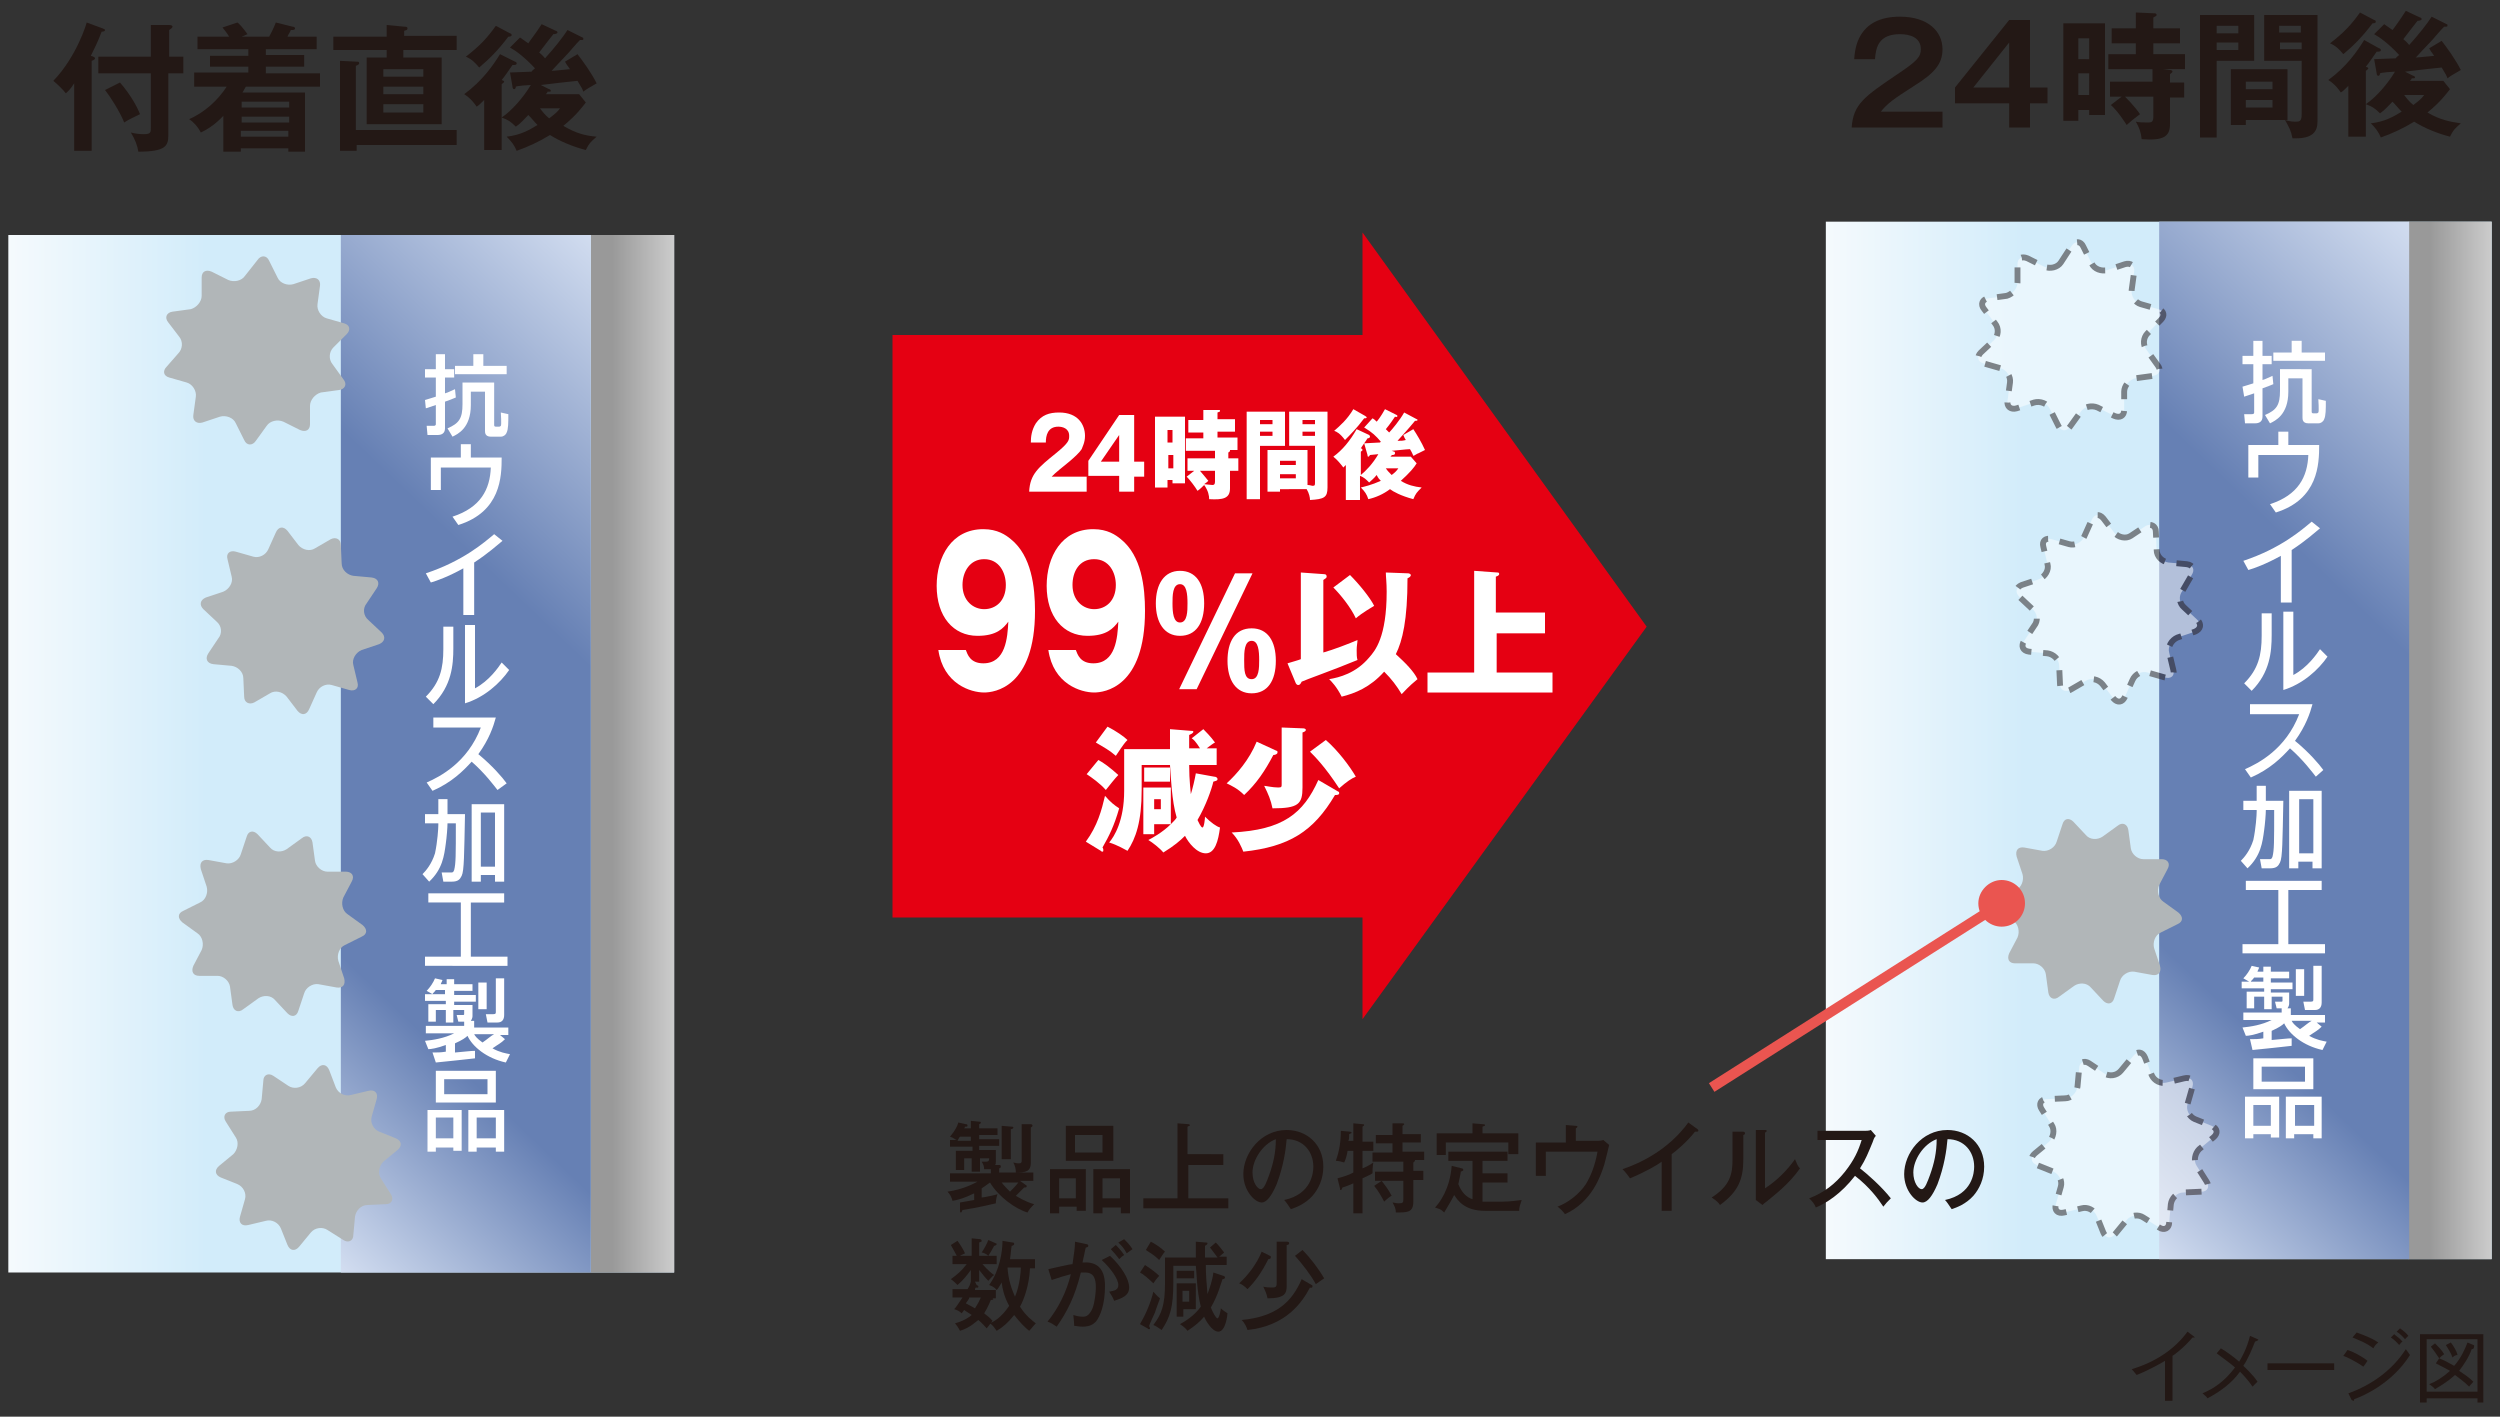<?xml version="1.0" encoding="utf-8"?>
<!-- Generator: Adobe Illustrator 24.3.0, SVG Export Plug-In . SVG Version: 6.00 Build 0)  -->
<svg version="1.1" id="レイヤー_1" xmlns="http://www.w3.org/2000/svg" xmlns:xlink="http://www.w3.org/1999/xlink" x="0px"
	 y="0px" width="300px" height="170px" viewBox="0 0 300 170" style="enable-background:new 0 0 300 170;" xml:space="preserve">
<rect x="0" y="0" width="300" height="170" fill="#333333" stroke="none"/>
<style type="text/css">
	.st0{fill:url(#SVGID_1_);}
	.st1{fill:url(#SVGID_2_);}
	.st2{fill:url(#SVGID_3_);}
	.st3{fill:#B1B6B8;}
	.st4{fill:#231815;}
	.st5{fill:#FFFFFF;}
	.st6{fill:url(#SVGID_4_);}
	.st7{fill:url(#SVGID_5_);}
	.st8{fill:url(#SVGID_6_);}
	.st9{opacity:0.5;}
	.st10{fill:#FFFFFF;stroke:#231815;stroke-width:0.705;stroke-dasharray:1.879,1.409;}
	.st11{fill:none;stroke:#EA5550;stroke-width:1.233;}
	.st12{fill:#EA5550;}
	.st13{fill:#E50012;}
</style>
<g>
	<g>
		
			<linearGradient id="SVGID_1_" gradientUnits="userSpaceOnUse" x1="1256.62" y1="90.401" x2="1336.5" y2="90.401" gradientTransform="matrix(-1 0 0 1 1337.5 0)">
			<stop  offset="0.423" style="stop-color:#D2ECFA"/>
			<stop  offset="0.703" style="stop-color:#D2ECFA"/>
			<stop  offset="1" style="stop-color:#F5FAFD"/>
		</linearGradient>
		<rect x="1" y="28.2" class="st0" width="79.9" height="124.5"/>
		
			<linearGradient id="SVGID_2_" gradientUnits="userSpaceOnUse" x1="975.668" y1="-625.247" x2="975.668" y2="-635.232" gradientTransform="matrix(-4.489700e-11 1 1 4.489700e-11 706.127 -885.268)">
			<stop  offset="0" style="stop-color:#CCCCCC"/>
			<stop  offset="0.742" style="stop-color:#999999"/>
			<stop  offset="1" style="stop-color:#999999"/>
		</linearGradient>
		<rect x="70.9" y="28.2" class="st1" width="10" height="124.5"/>
		
			<linearGradient id="SVGID_3_" gradientUnits="userSpaceOnUse" x1="937.418" y1="-585.87" x2="1013.918" y2="-662.37" gradientTransform="matrix(-4.489700e-11 1 1.05 4.715500e-11 711.431 -885.268)">
			<stop  offset="0" style="stop-color:#D2DDF0"/>
			<stop  offset="0.341" style="stop-color:#6680B4"/>
			<stop  offset="0.753" style="stop-color:#6680B4"/>
			<stop  offset="1" style="stop-color:#D2DDF0"/>
		</linearGradient>
		<rect x="40.9" y="28.2" class="st2" width="30" height="124.5"/>
	</g>
	<g>
		<g>
			<path class="st3" d="M36.6,130c-0.5,0.6-1.4,0.7-2,0.3l-1.8-1.2c-0.6-0.4-1.2-0.1-1.2,0.6l-0.2,2.2c-0.1,0.7-0.7,1.4-1.5,1.4
				l-2.2,0.1c-0.7,0-1,0.6-0.6,1.2l1.2,1.9c0.4,0.6,0.2,1.5-0.3,2l-1.7,1.4c-0.6,0.5-0.5,1.1,0.2,1.4l2,0.8c0.7,0.3,1.1,1.1,0.9,1.8
				l-0.6,2.1c-0.2,0.7,0.2,1.2,1,1l2.1-0.5c0.7-0.2,1.5,0.2,1.8,0.9l0.8,2c0.3,0.7,0.9,0.8,1.4,0.2l1.4-1.7c0.5-0.6,1.4-0.7,2-0.3
				l1.9,1.2c0.6,0.4,1.2,0.1,1.2-0.6l0.2-2.2c0.1-0.7,0.7-1.4,1.5-1.4l2.2-0.1c0.7,0,1-0.6,0.6-1.2l-1.2-1.9c-0.4-0.6-0.2-1.5,0.3-2
				l1.7-1.4c0.6-0.5,0.5-1.1-0.2-1.4l-2-0.8c-0.7-0.3-1.1-1.1-0.9-1.8l0.6-2.1c0.2-0.7-0.2-1.2-1-1l-2.1,0.5
				c-0.7,0.2-1.5-0.2-1.8-0.9l-0.8-2.1c-0.3-0.7-0.9-0.8-1.4-0.2L36.6,130z"/>
		</g>
		<g>
			<path class="st3" d="M34.4,101.9c-0.6,0.4-1.5,0.4-2-0.2l-1.5-1.6c-0.5-0.5-1.1-0.4-1.3,0.3l-0.7,2.1c-0.2,0.7-1,1.2-1.7,1.1
				l-2.2-0.4c-0.7-0.1-1.1,0.3-0.9,1.1l0.7,2.1c0.2,0.7-0.1,1.6-0.8,1.9l-2,1c-0.7,0.3-0.7,0.9-0.1,1.4l1.8,1.3
				c0.6,0.4,0.8,1.3,0.5,2l-1,1.9c-0.3,0.7,0,1.2,0.7,1.2l2.2,0c0.7,0,1.4,0.6,1.5,1.3l0.3,2.2c0.1,0.7,0.7,1,1.3,0.5l1.8-1.3
				c0.6-0.4,1.5-0.4,2,0.2l1.5,1.6c0.5,0.5,1.1,0.4,1.3-0.3l0.7-2.1c0.2-0.7,1-1.2,1.7-1.1l2.2,0.4c0.7,0.1,1.1-0.3,0.9-1.1
				l-0.7-2.1c-0.2-0.7,0.1-1.6,0.8-1.9l2-1c0.7-0.3,0.7-0.9,0.1-1.4l-1.8-1.3c-0.6-0.4-0.8-1.3-0.5-2l1-1.9c0.4-0.7,0-1.2-0.7-1.2
				l-2.2,0c-0.7,0-1.4-0.6-1.5-1.3l-0.3-2.2c-0.1-0.7-0.7-1-1.3-0.5L34.4,101.9z"/>
		</g>
		<g>
			<path class="st3" d="M29.4,33.1c-0.4,0.6-1.3,0.8-2,0.5l-2-1c-0.7-0.3-1.2,0-1.2,0.7l0,2.2c0,0.7-0.6,1.4-1.3,1.6l-2.2,0.3
				c-0.7,0.1-1,0.7-0.5,1.3l1.3,1.7c0.5,0.6,0.4,1.5-0.1,2L20,44c-0.5,0.5-0.4,1.1,0.3,1.3l2.1,0.6c0.7,0.2,1.2,1,1.1,1.7l-0.3,2.2
				c-0.1,0.7,0.4,1.1,1.1,0.9l2.1-0.7c0.7-0.2,1.6,0.1,1.9,0.8l1,2c0.3,0.7,1,0.7,1.4,0.1l1.3-1.8c0.4-0.6,1.3-0.8,2-0.5l2,1
				c0.7,0.3,1.2,0,1.2-0.7l0-2.2c0-0.7,0.6-1.4,1.3-1.6l2.2-0.3c0.7-0.1,1-0.7,0.5-1.3l-1.3-1.8c-0.5-0.6-0.4-1.5,0.1-2l1.6-1.6
				c0.5-0.5,0.4-1.1-0.3-1.3l-2.1-0.6c-0.7-0.2-1.2-1-1.1-1.7l0.3-2.2c0.1-0.7-0.4-1.1-1.1-0.9l-2.1,0.7c-0.7,0.2-1.6-0.1-1.9-0.8
				l-1-2c-0.3-0.7-1-0.7-1.4-0.1L29.4,33.1z"/>
		</g>
		<g>
			<path class="st3" d="M37.8,65.8c-0.6,0.4-1.5,0.2-2-0.4l-1.3-1.7c-0.5-0.6-1.1-0.5-1.4,0.2l-0.9,2c-0.3,0.7-1.1,1.1-1.8,0.9
				l-2.1-0.6c-0.7-0.2-1.2,0.2-1,0.9l0.5,2.1c0.2,0.7-0.3,1.5-1,1.8l-2.1,0.7c-0.7,0.3-0.8,0.9-0.3,1.4l1.6,1.5
				c0.6,0.5,0.7,1.4,0.2,2L25,78.4c-0.4,0.6-0.2,1.2,0.6,1.3l2.2,0.2c0.7,0.1,1.4,0.7,1.4,1.5l0.1,2.2c0,0.7,0.6,1,1.2,0.7l1.9-1.1
				c0.6-0.4,1.5-0.2,2,0.4l1.3,1.7c0.5,0.6,1.1,0.5,1.4-0.2l0.9-2c0.3-0.7,1.1-1.1,1.8-0.9l2.1,0.6c0.7,0.2,1.2-0.2,1-0.9l-0.5-2.1
				c-0.2-0.7,0.3-1.5,1-1.8l2.1-0.7c0.7-0.3,0.8-0.9,0.3-1.4l-1.6-1.5c-0.6-0.5-0.7-1.4-0.2-2l1.2-1.8c0.4-0.6,0.2-1.2-0.6-1.3
				l-2.2-0.2c-0.7-0.1-1.4-0.7-1.4-1.5l-0.1-2.2c0-0.7-0.6-1-1.2-0.7L37.8,65.8z"/>
		</g>
	</g>
	<g>
		<path class="st4" d="M11,18.1H8.9V10c-0.5,0.8-0.8,1-1,1.2C7.6,10.8,7,10.2,6.4,9.7c2.8-2.9,4-6.9,4-7l1.9,0.7
			c0.2,0.1,0.3,0.1,0.3,0.2c0,0.2-0.3,0.2-0.4,0.2c-0.5,1.3-0.8,1.9-1.3,2.9c0.4,0.1,0.5,0.2,0.5,0.3c0,0.1-0.1,0.2-0.4,0.3V18.1z
			 M22,6.8v2h-1.8v7.4c0,1.3-0.3,2-3.6,2c-0.1-0.7-0.4-1.5-0.9-2.3c0.4,0.1,0.9,0.2,1.5,0.2c0.9,0,0.9-0.2,0.9-0.8V8.8h-6.3v-2h6.3
			V3L20.3,3c0.3,0,0.4,0.1,0.4,0.2c0,0.1-0.1,0.2-0.4,0.4v3.2H22z M14.4,9.9c1.3,1.5,2.1,3,2.4,3.8c-0.6,0.3-1.3,0.6-1.9,1
			c-0.5-1.3-1.8-3.3-2.3-3.9L14.4,9.9z"/>
		<path class="st4" d="M32.3,4.4c0.1-0.2,0.5-0.9,0.8-1.7l2,0.5c0.2,0,0.3,0.1,0.3,0.2c0,0.2-0.2,0.2-0.5,0.2
			c-0.1,0.3-0.3,0.5-0.4,0.8H38v1.5h-6.1v0.7h4.6V8h-4.6v0.8h6.5v1.6h-8.9c-0.1,0.2-0.3,0.5-0.4,0.7h7.5v7.1h-2v-0.4h-5.7v0.4h-2.1
			v-4.3c-0.3,0.3-1.2,1.3-2.7,2c-0.3-0.6-0.8-1.2-1.4-1.6c1.8-0.8,3.4-2.2,4.5-3.9h-3.9V8.7h6.5V8h-4.6V6.7h4.6V5.9h-6.1V4.4h3.8
			c-0.3-0.5-0.5-0.7-0.8-1.1l1.8-0.6c0.6,0.5,1.1,1.3,1.2,1.4L29,4.4H32.3z M34.7,12.9v-0.7h-5.7v0.7H34.7z M34.7,14.7V14h-5.7v0.7
			H34.7z M28.9,15.7v0.7h5.7v-0.7H28.9z"/>
		<path class="st4" d="M54.8,4.4V6h-6.4v0.9h4.6v8h-9v-8h2.4V6h-6.4V4.4h6.4V3l2.1,0.2c0.2,0,0.4,0,0.4,0.2c0,0.2-0.1,0.2-0.4,0.3
			v0.6H54.8z M54.8,15.7v1.7h-12v0.7h-2V7.3l2,0.1c0.2,0,0.3,0,0.3,0.2c0,0.1-0.1,0.2-0.4,0.3v7.7H54.8z M46,9.2h4.8V8.3H46V9.2z
			 M50.9,10.4H46v0.9h4.8V10.4z M50.9,12.5H46v1h4.8V12.5z"/>
		<path class="st4" d="M61.8,7.4c0.1,0,0.2,0.1,0.2,0.2c0,0.2-0.2,0.2-0.5,0.2c-0.2,0.3-1.1,1.6-1.3,1.8c0.2,0.1,0.3,0.1,0.3,0.2
			c0,0.1-0.2,0.2-0.3,0.3v7.9h-2.1V12c-0.5,0.5-0.6,0.6-0.9,0.8c-0.2-0.3-0.7-1-1.5-1.5c2.2-1.6,3.5-3.5,4.3-4.8L61.8,7.4z M61.2,4
			c0.1,0,0.2,0.1,0.2,0.2c0,0.2-0.3,0.2-0.4,0.2c-1.2,1.6-2.3,2.7-3.5,3.7c-0.5-0.6-0.9-1-1.6-1.3c1.7-1.3,2.6-2.3,3.6-3.7L61.2,4z
			 M62.4,4.5c0.4,0.3,0.6,0.4,1,0.7C63.5,5,64.3,4,65,2.9l1.7,0.8c0.1,0,0.2,0.1,0.2,0.2c0,0.1-0.2,0.2-0.5,0.2
			c-0.3,0.4-1.5,1.9-1.7,2.2c0.5,0.4,0.6,0.6,0.7,0.7c1.1-1.2,2.2-2.6,2.7-3.4l1.8,0.9c0.1,0,0.1,0.1,0.1,0.2c0,0.1-0.1,0.1-0.2,0.1
			h-0.2c-0.3,0.3-0.3,0.3-1,1.1c-0.2,0.3-1.6,1.7-2.4,2.6c0.3,0,2.1-0.2,2.2-0.2c-0.3-0.4-0.5-0.7-0.6-0.9l1.5-0.9
			c0.7,0.9,1.7,2.3,2.3,3.5c-1,0.6-1.1,0.6-1.6,1c-0.1-0.3-0.2-0.5-0.7-1.3c-0.9,0.1-2.9,0.3-4.4,0.5l1,0.5c0.1,0,0.2,0.1,0.2,0.2
			c0,0.1-0.1,0.1-0.2,0.1h-0.2c0,0.1-0.1,0.2-0.2,0.3h4l0.8,1c-0.4,0.5-1.1,1.5-2.7,2.8c1.5,0.9,2.7,1.2,4,1.3
			c-0.8,0.7-0.9,0.8-1.3,1.6c-1.6-0.4-3.2-1.1-4.3-1.8c-1.3,0.8-2.6,1.4-4,1.9c-0.3-0.7-0.6-1.1-1.2-1.7c1.7-0.2,2.7-0.8,3.7-1.4
			c-0.4-0.4-0.7-0.8-1.1-1.2c-0.5,0.5-0.9,1-1.5,1.4c-0.6-0.6-0.9-0.8-1.7-1.1c1.2-0.8,2.6-2.4,3.5-3.9c-0.3,0-1.6,0.1-1.8,0.2
			c0,0.2-0.1,0.3-0.2,0.3c-0.1,0-0.2-0.1-0.2-0.3l-0.3-1.7c0.5,0,2-0.1,2.6-0.1c0-0.1,0.3-0.3,0.4-0.4c-1.3-1.4-2.3-2.1-3-2.5
			L62.4,4.5z M64.8,13c0.3,0.4,0.6,0.8,1.1,1.2c0.8-0.6,1-0.8,1.3-1.2H64.8z"/>
	</g>
	<g>
		<path class="st5" d="M51,48c0.3-0.1,0.7-0.2,1.3-0.4v-2.3H51v-1h1.3v-1.8h1.1v1.8h1.1v1h-1.1v1.9c0.4-0.1,0.7-0.3,1.2-0.5l0.1,1
			c-0.5,0.2-0.7,0.3-1.3,0.5v3.2c0,0.6-0.4,0.8-0.9,0.8h-1.2l-0.1-1.1H52c0.1,0,0.3,0,0.3-0.2v-2.3c-0.6,0.2-0.9,0.3-1.2,0.4L51,48z
			 M59.3,45.8V51c0,0.2,0.1,0.2,0.3,0.2h0.3c0.1,0,0.2-0.1,0.2-0.1c0.1-0.1,0-1.6,0-1.6l0.9,0.2c0,1,0,1.8-0.2,2.2
			c-0.1,0.3-0.4,0.5-0.7,0.5h-1.2c-0.7,0-0.7-0.5-0.7-0.7v-4.7h-1.7v1.6c0,2.8-1.6,3.5-2.2,3.8l-0.6-1c1.4-0.6,1.8-1.2,1.8-2.9v-2.6
			H59.3z M56.9,42.5H58v1.4h2.8v1h-6.2v-1h2.2V42.5z"/>
		<path class="st5" d="M56.5,53.3v1.6h3.7c0,2.3-0.1,6.5-5.2,8.1l-0.7-1c3.4-1.1,4.5-3.3,4.6-5.9h-6v2.7h-1.2v-3.9h3.6v-1.6H56.5z"
			/>
		<path class="st5" d="M56.9,73.8h-1.3v-5.6c-1.8,1-3.2,1.5-3.9,1.7l-0.6-1.1c4.5-1.5,7-3.7,8.2-4.7l1,0.8c-0.5,0.4-1.7,1.5-3.4,2.6
			V73.8z"/>
		<path class="st5" d="M54.4,75.2v2.6c0,2-0.2,4.5-2.4,6.7l-0.9-0.9c1.7-1.7,2.1-3.4,2.1-5.7v-2.7H54.4z M57,75v7.6
			c1.7-0.9,2.8-2.5,3.2-3.1l0.9,0.9c-1.1,1.6-3,3.3-5.3,4V75H57z"/>
		<path class="st5" d="M59.7,94.8c-0.4-0.5-1.5-2-3.1-3.4c-1,1.1-2.4,2.5-4.7,3.5l-0.7-1c1.6-0.7,4.9-2.4,6.5-6.6h-5.7v-1.2h7.5
			c-0.3,1.1-0.8,2.6-2.1,4.4c1.7,1.4,2.9,2.8,3.4,3.5L59.7,94.8z"/>
		<path class="st5" d="M52.6,98.8H51v-1.1h1.6v-1.8h1.1v1.8h2.1c-0.1,4.8-0.1,6.8-0.4,7.4c-0.2,0.4-0.4,0.7-1.2,0.7h-1l-0.2-1.1h1.1
			c0.2,0,0.3,0,0.4-0.3c0.2-0.8,0.2-1.7,0.2-5.6h-1c0,0.5-0.1,1.7-0.2,2.4c-0.2,1.5-0.4,3.1-2,4.6l-0.8-0.9c0.4-0.4,1.1-1.2,1.5-2.5
			c0.3-1.4,0.4-3,0.4-3.4V98.8z M56.7,96.5h3.8v9.3h-1.1V105h-1.7v0.8h-1.1V96.5z M57.7,97.5v6.5h1.7v-6.5H57.7z"/>
		<path class="st5" d="M51.4,107.2h9.1v1.1h-4v6.5h4.4v1.1H51v-1.1h4.3v-6.5h-3.9V107.2z"/>
		<path class="st5" d="M51.9,126.3c0.6,0,1,0,1.6-0.1v-0.8c-1.1,0.4-1.8,0.5-2.1,0.5l-0.4-1c1-0.1,2.3-0.3,3.5-0.9h-3.4v-0.9h4.6
			v-0.5H55l-0.2-0.8h0.8c0.1,0,0.1-0.1,0.1-0.1v-0.5h-1.3v1.5h-0.9v-1.5h-1.2v1.4h-0.9v-2.1h2.1v-0.4h-2.5v-0.8h0.9l-0.7-0.4
			c0.4-0.4,0.8-1,1-1.5l0.9,0.2c-0.1,0.3-0.2,0.4-0.2,0.5h0.7v-0.6h0.9v0.6h2.2v0.8h-2.2v0.5h2.6v0.8h-2.6v0.4h2.2v1.3
			c0,0.1,0,0.3-0.2,0.6h0.4v0.8h4.1v0.9h-1l0.6,0.5c-0.5,0.5-0.8,0.6-1.5,1.1c0.9,0.5,1.6,0.6,2.1,0.7l-0.5,1
			c-2.3-0.5-4-1.9-4.6-3.2c-0.2,0.2-0.6,0.5-1.5,0.9v1.1c1.2-0.1,1.9-0.2,2.4-0.2v0.9c-1.9,0.2-2.6,0.3-4.7,0.5L51.9,126.3z
			 M53.4,119.3v-0.5h-1.1c-0.2,0.3-0.4,0.4-0.4,0.5H53.4z M56.9,124.1c0.1,0.2,0.3,0.5,1,1c0.6-0.4,1-0.8,1.4-1H56.9z M57.4,117.9h1
			v3.2h-1V117.9z M59.4,117.4h1.1v4.4c0,0.6-0.3,0.9-0.8,0.9h-1.2l-0.2-1h0.9c0.3,0,0.3-0.1,0.3-0.3V117.4z"/>
		<path class="st5" d="M51.3,133.2h4.1v4.9h-1v-0.4h-2.1v0.5h-1V133.2z M52.3,136.6h2.1v-2.5h-2.1V136.6z M59.5,132.3h-7.2v-3.8h7.2
			V132.3z M58.5,129.5h-5.2v1.8h5.2V129.5z M56.2,133.2h4.3v5h-1v-0.5h-2.3v0.5h-1V133.2z M57.2,136.6h2.3v-2.5h-2.3V136.6z"/>
	</g>
	<g>
		
			<linearGradient id="SVGID_4_" gradientUnits="userSpaceOnUse" x1="1038.5" y1="88.835" x2="1118.38" y2="88.835" gradientTransform="matrix(-1 0 0 1 1337.5 0)">
			<stop  offset="0.423" style="stop-color:#D2ECFA"/>
			<stop  offset="0.703" style="stop-color:#D2ECFA"/>
			<stop  offset="1" style="stop-color:#F5FAFD"/>
		</linearGradient>
		<rect x="219.1" y="26.6" class="st6" width="79.9" height="124.5"/>
		
			<linearGradient id="SVGID_5_" gradientUnits="userSpaceOnUse" x1="974.103" y1="-407.127" x2="974.103" y2="-417.112" gradientTransform="matrix(-4.489700e-11 1 1 4.489700e-11 706.127 -885.268)">
			<stop  offset="0" style="stop-color:#CCCCCC"/>
			<stop  offset="0.742" style="stop-color:#999999"/>
			<stop  offset="1" style="stop-color:#999999"/>
		</linearGradient>
		<rect x="289" y="26.6" class="st7" width="10" height="124.5"/>
		
			<linearGradient id="SVGID_6_" gradientUnits="userSpaceOnUse" x1="935.853" y1="-378.196" x2="1012.353" y2="-454.695" gradientTransform="matrix(-4.489700e-11 1 1.05 4.715500e-11 711.431 -885.268)">
			<stop  offset="0" style="stop-color:#D2DDF0"/>
			<stop  offset="0.341" style="stop-color:#6680B4"/>
			<stop  offset="0.753" style="stop-color:#6680B4"/>
			<stop  offset="1" style="stop-color:#D2DDF0"/>
		</linearGradient>
		<rect x="259.1" y="26.6" class="st8" width="30" height="124.5"/>
	</g>
	<g>
		<path class="st4" d="M233.1,13.4v1.9h-10.9c0.2-2.8,1.5-3.7,5.5-6.4c2.4-1.6,2.8-2.1,2.8-3c0-1.4-1.3-1.8-2.5-1.8
			c-2.5,0-2.9,1.5-3,3h-2.5c0.1-1.1,0.3-5.1,5.5-5.1c3.4,0,5.1,1.8,5.1,3.9c0,1.8-1,2.9-3.4,4.4c-2.5,1.6-3.2,2.1-4,3.1H233.1z"/>
		<path class="st4" d="M243.6,10.5h2.1v1.9h-2.1v2.9h-2.5v-2.9h-6.5v-1.9l6.5-8.1h2.5V10.5z M241.1,10.5V5.1l-4.3,5.4H241.1z"/>
		<path class="st4" d="M252.6,2.8v11h-1.9v-0.6h-1.3v1.3h-1.8V2.8H252.6z M250.7,7.1V4.6h-1.3v2.5H250.7z M249.4,8.8v2.6h1.3V8.8
			H249.4z M260.4,8.4c0.2,0,0.3,0.1,0.3,0.2c0,0.1-0.2,0.2-0.3,0.3v1h1.7v1.8h-1.7v3.2c0,1.5-0.8,2-3.4,1.8
			c-0.1-0.9-0.3-1.4-0.7-2.1c0.3,0.1,1.2,0.1,1.5,0.1c0.4,0,0.6-0.1,0.6-0.7v-2.4H255c0.2,0.2,1.2,1.2,1.8,2.1
			c-0.5,0.4-0.7,0.5-1.6,1.3c-0.2-0.3-1-1.6-1.9-2.4l1.3-1h-1.4V9.8h5.1V8.3H253V6.5h3.3V5.2h-2.9V3.4h2.9V1.5l2.3,0.1
			c0.1,0,0.2,0.1,0.2,0.2c0,0.1-0.2,0.2-0.4,0.3v1.3h3.2v1.8h-3.2v1.3h3.8v1.8h-2.6L260.4,8.4z"/>
		<path class="st4" d="M270.5,1.8v5.5H266v9.2H264V1.8H270.5z M268.6,4V3.1H266V4H268.6z M266,5.1V6h2.6V5.1H266z M274.5,14.4h-5V15
			h-1.8V8.3h6.8V14.4z M272.7,10.7V9.8h-3.2v0.9H272.7z M269.5,12v0.9h3.2V12H269.5z M278.1,1.8v12.8c0,1.2-0.6,2-2.6,2
			c-0.1,0-0.3,0-0.4,0c-0.2-1-0.4-1.3-0.9-2.2c0.6,0.2,1.1,0.2,1.3,0.2c0.5,0,0.7-0.1,0.7-0.9V7.3h-4.5V1.8H278.1z M276.1,3.9V3.1
			h-2.6v0.8H276.1z M273.6,5.1v0.8h2.6V5.1H273.6z"/>
		<path class="st4" d="M285.5,5.8c0.1,0,0.2,0.1,0.2,0.2c0,0.2-0.2,0.2-0.5,0.2c-0.2,0.3-1.1,1.6-1.3,1.8c0.2,0.1,0.3,0.1,0.3,0.2
			c0,0.1-0.2,0.2-0.3,0.3v7.9h-2.1v-6.1c-0.5,0.5-0.6,0.6-0.9,0.8c-0.2-0.3-0.7-1-1.5-1.5c2.2-1.6,3.5-3.5,4.3-4.8L285.5,5.8z
			 M284.9,2.4c0.1,0,0.2,0.1,0.2,0.2c0,0.2-0.3,0.2-0.4,0.2c-1.2,1.6-2.3,2.7-3.5,3.7c-0.5-0.6-0.9-1-1.6-1.3
			c1.7-1.3,2.6-2.3,3.6-3.7L284.9,2.4z M286.1,2.9c0.4,0.3,0.6,0.4,1,0.7c0.1-0.1,0.9-1.2,1.6-2.3l1.7,0.8c0.1,0,0.2,0.1,0.2,0.2
			c0,0.1-0.2,0.2-0.5,0.2c-0.3,0.4-1.5,1.9-1.7,2.2c0.5,0.4,0.6,0.6,0.7,0.7c1.1-1.2,2.2-2.6,2.7-3.4l1.8,0.9c0.1,0,0.1,0.1,0.1,0.2
			c0,0.1-0.1,0.1-0.2,0.1h-0.2c-0.3,0.3-0.3,0.3-1,1.1c-0.2,0.3-1.6,1.7-2.4,2.6c0.3,0,2.1-0.2,2.2-0.2c-0.3-0.4-0.5-0.7-0.6-0.9
			l1.5-0.9c0.7,0.9,1.7,2.3,2.3,3.5c-1,0.6-1.1,0.6-1.6,1c-0.1-0.3-0.2-0.5-0.7-1.3c-0.9,0.1-2.9,0.3-4.4,0.5l1,0.5
			c0.1,0,0.2,0.1,0.2,0.2s-0.1,0.1-0.2,0.1h-0.2c0,0.1-0.1,0.2-0.2,0.3h4l0.8,1c-0.4,0.5-1.1,1.5-2.7,2.8c1.5,0.9,2.7,1.1,4,1.3
			c-0.8,0.7-0.9,0.8-1.3,1.6c-1.6-0.4-3.2-1.1-4.3-1.8c-1.3,0.8-2.6,1.4-4,1.9c-0.3-0.7-0.6-1.1-1.2-1.7c1.7-0.2,2.7-0.8,3.7-1.4
			c-0.4-0.4-0.7-0.8-1.1-1.2c-0.5,0.5-0.9,1-1.5,1.4c-0.6-0.6-0.9-0.8-1.7-1.1c1.2-0.8,2.6-2.4,3.5-3.9c-0.3,0-1.6,0.1-1.8,0.2
			c0,0.2-0.1,0.3-0.2,0.3c-0.1,0-0.2-0.1-0.2-0.3l-0.3-1.7c0.5,0,2-0.1,2.6-0.1c0-0.1,0.3-0.3,0.4-0.4c-1.3-1.4-2.3-2.1-3-2.5
			L286.1,2.9z M288.5,11.4c0.3,0.4,0.6,0.8,1.1,1.2c0.8-0.6,1-0.8,1.3-1.2H288.5z"/>
	</g>
	<g>
		<path class="st5" d="M269.1,46.4c0.3-0.1,0.7-0.2,1.3-0.4v-2.3h-1.3v-1h1.3v-1.8h1.1v1.8h1.1v1h-1.1v1.9c0.4-0.1,0.7-0.3,1.2-0.5
			l0.1,1c-0.5,0.2-0.7,0.3-1.3,0.5V50c0,0.6-0.4,0.8-0.9,0.8h-1.2l-0.1-1.1h0.9c0.1,0,0.3,0,0.3-0.2v-2.3c-0.6,0.2-0.9,0.3-1.2,0.4
			L269.1,46.4z M277.4,44.2v5.2c0,0.2,0.1,0.2,0.3,0.2h0.3c0.1,0,0.2-0.1,0.2-0.1c0.1-0.1,0-1.6,0-1.6l0.9,0.2c0,1,0,1.8-0.2,2.2
			c-0.1,0.3-0.4,0.5-0.7,0.5H277c-0.7,0-0.7-0.5-0.7-0.7v-4.7h-1.7v1.6c0,2.8-1.6,3.5-2.2,3.8l-0.6-1c1.4-0.6,1.8-1.2,1.8-2.9v-2.6
			H277.4z M275,40.9h1.2v1.4h2.8v1h-6.2v-1h2.2V40.9z"/>
		<path class="st5" d="M274.6,51.8v1.6h3.7c0,2.3-0.1,6.5-5.2,8.1l-0.7-1c3.4-1.1,4.5-3.3,4.6-5.9h-6v2.7h-1.2v-3.9h3.6v-1.6H274.6z
			"/>
		<path class="st5" d="M275,72.3h-1.3v-5.6c-1.8,1-3.2,1.5-3.9,1.7l-0.6-1.1c4.5-1.5,7-3.7,8.2-4.7l1,0.8c-0.5,0.4-1.7,1.5-3.4,2.6
			V72.3z"/>
		<path class="st5" d="M272.6,73.6v2.6c0,2-0.2,4.5-2.4,6.7l-0.9-0.9c1.7-1.7,2.1-3.4,2.1-5.7v-2.7H272.6z M275.2,73.4V81
			c1.7-0.9,2.8-2.5,3.2-3.1l0.9,0.9c-1.1,1.6-3,3.3-5.3,4v-9.4H275.2z"/>
		<path class="st5" d="M277.9,93.2c-0.4-0.5-1.5-2-3.1-3.4c-1,1.1-2.4,2.5-4.7,3.5l-0.7-1c1.6-0.7,4.9-2.4,6.5-6.6H270v-1.2h7.5
			c-0.3,1.1-0.8,2.6-2.1,4.4c1.7,1.4,2.9,2.8,3.4,3.5L277.9,93.2z"/>
		<path class="st5" d="M270.8,97.2h-1.6v-1.1h1.6v-1.8h1.1v1.8h2.1c-0.1,4.8-0.1,6.8-0.4,7.4c-0.2,0.4-0.4,0.7-1.2,0.7h-1l-0.2-1.1
			h1.1c0.2,0,0.3,0,0.4-0.3c0.2-0.8,0.2-1.7,0.2-5.6h-1c0,0.5-0.1,1.7-0.2,2.4c-0.2,1.5-0.4,3.1-2,4.6l-0.8-0.9
			c0.4-0.4,1.1-1.2,1.5-2.5c0.3-1.4,0.4-3,0.4-3.4V97.2z M274.8,94.9h3.8v9.3h-1.1v-0.8h-1.7v0.8h-1.1V94.9z M275.9,95.9v6.5h1.7
			v-6.5H275.9z"/>
		<path class="st5" d="M269.5,105.7h9.1v1.1h-4v6.5h4.4v1.1h-9.9v-1.1h4.3v-6.5h-3.9V105.7z"/>
		<path class="st5" d="M270,124.7c0.6,0,1,0,1.6-0.1v-0.8c-1.1,0.4-1.8,0.5-2.1,0.5l-0.4-1c1-0.1,2.3-0.3,3.5-0.9h-3.4v-0.9h4.6
			v-0.5h-0.6l-0.2-0.8h0.8c0.1,0,0.1-0.1,0.1-0.1v-0.5h-1.3v1.5h-0.9v-1.5h-1.2v1.4h-0.9V119h2.1v-0.4H269v-0.8h0.9l-0.7-0.4
			c0.4-0.4,0.8-1,1-1.5l0.9,0.2c-0.1,0.3-0.2,0.4-0.2,0.5h0.7v-0.6h0.9v0.6h2.2v0.8h-2.2v0.5h2.6v0.8h-2.6v0.4h2.2v1.3
			c0,0.1,0,0.3-0.2,0.6h0.4v0.8h4.1v0.9h-1l0.6,0.5c-0.5,0.5-0.8,0.6-1.5,1.1c0.9,0.5,1.6,0.6,2.1,0.7l-0.5,1
			c-2.3-0.5-4-1.9-4.6-3.2c-0.2,0.2-0.6,0.5-1.5,0.9v1.1c1.2-0.1,1.9-0.2,2.4-0.2v0.9c-1.9,0.2-2.6,0.3-4.7,0.5L270,124.7z
			 M271.6,117.8v-0.5h-1.1c-0.2,0.3-0.4,0.4-0.4,0.5H271.6z M275,122.5c0.1,0.2,0.3,0.5,1,1c0.6-0.4,1-0.8,1.4-1H275z M275.5,116.3
			h1v3.2h-1V116.3z M277.5,115.9h1.1v4.4c0,0.6-0.3,0.9-0.8,0.9h-1.2l-0.2-1h0.9c0.3,0,0.3-0.1,0.3-0.3V115.9z"/>
		<path class="st5" d="M269.4,131.6h4.1v4.9h-1v-0.4h-2.1v0.5h-1V131.6z M270.4,135.1h2.1v-2.5h-2.1V135.1z M277.6,130.7h-7.2V127
			h7.2V130.7z M276.6,128h-5.2v1.8h5.2V128z M274.3,131.6h4.3v5h-1v-0.5h-2.3v0.5h-1V131.6z M275.4,135.1h2.3v-2.5h-2.3V135.1z"/>
	</g>
	<g>
		<path class="st4" d="M263.3,160.5c0,0-0.1,0-0.2,0c-1,1.2-2.2,2.1-2.4,2.2v5.4h-0.9v-4.8c-0.5,0.3-1.9,1.1-3.4,1.7
			c-0.1-0.1-0.3-0.4-0.6-0.7c2.7-0.8,5.1-2.3,6.7-4.5l0.8,0.6c0,0,0.1,0.1,0.1,0.1C263.4,160.4,263.4,160.5,263.3,160.5z"/>
		<path class="st4" d="M270.6,161c-0.4,1-0.8,2-1.4,2.9c0.1,0.1,1.2,1.1,1.7,1.9c-0.2,0.2-0.4,0.4-0.6,0.6c-0.5-0.8-1.4-1.7-1.5-1.8
			c-1,1.4-2.4,2.4-3.9,3.2c-0.1-0.2-0.4-0.4-0.6-0.6c1.4-0.6,2.6-1.4,3.9-3.1c-0.2-0.2-1.1-0.9-2.2-1.7l0.5-0.6
			c0.7,0.4,1.5,1,2.2,1.6c0.3-0.5,0.9-1.5,1.3-3.1l0.9,0.4c0.1,0,0.1,0.1,0.1,0.1C270.9,160.9,270.8,160.9,270.6,161z"/>
		<path class="st4" d="M272.1,164.4v-0.8h8v0.8H272.1z"/>
		<path class="st4" d="M283.6,164c-1-0.7-2.1-1.2-2.4-1.3l0.5-0.7c0.7,0.2,1.8,0.8,2.4,1.3C283.9,163.6,283.7,163.9,283.6,164z
			 M282.5,167.9c0,0.1,0,0.2-0.1,0.2c-0.1,0-0.1-0.1-0.2-0.1l-0.4-0.8c2.8-1,5.3-2.8,6.9-5.3c0.3,0.4,0.3,0.4,0.5,0.7
			C287,166.1,283.4,167.6,282.5,167.9z M284.8,161.8c-0.9-0.7-1.8-1-2.5-1.3l0.5-0.6c0.8,0.3,1.7,0.6,2.6,1.2
			C285.1,161.3,284.9,161.6,284.8,161.8z M287.9,161.4c-0.1-0.1-0.5-0.6-1-0.9l0.4-0.4c0.2,0.2,0.7,0.5,1,0.9
			C288.1,161.1,288.1,161.2,287.9,161.4z M288.6,160.7c-0.1-0.1-0.5-0.6-1-0.9l0.4-0.4c0.3,0.2,0.8,0.6,1,0.9
			C288.9,160.4,288.7,160.6,288.6,160.7z"/>
		<path class="st4" d="M297.3,168.3v-0.5h-6.1v0.5h-0.8v-8.2h7.6v8.2H297.3z M297.3,160.7h-6.1v6.3h6.1V160.7z M296.6,161.9
			c-0.3,0.9-0.9,1.8-1.5,2.6c0.6,0.4,1.2,0.8,1.7,1.3c-0.3,0.4-0.4,0.4-0.5,0.6c-0.6-0.6-1.3-1.1-1.7-1.4c-1.1,1-2.1,1.5-2.4,1.7
			c-0.2-0.3-0.6-0.5-0.7-0.6c0.8-0.3,1.6-0.8,2.5-1.6c-0.2-0.1-0.9-0.5-1.7-0.9l0.4-0.6c0.8,0.3,1.4,0.7,1.8,0.9
			c0.8-0.9,1.3-2,1.6-2.8l0.7,0.3c0.1,0,0.1,0.1,0.1,0.1C296.9,161.9,296.7,161.9,296.6,161.9z M292.7,163c-0.4-0.6-0.6-0.9-1-1.4
			l0.5-0.4c0.4,0.4,0.8,0.8,1.1,1.3C293,162.7,292.9,162.8,292.7,163z M294.3,162.9c-0.2-0.6-0.5-1-0.8-1.5l0.6-0.3
			c0.3,0.4,0.7,1,0.8,1.5C294.7,162.6,294.5,162.7,294.3,162.9z"/>
	</g>
	<g class="st9">
		<path class="st10" d="M254.5,128.5c-0.5,0.6-1.4,0.7-2,0.3l-1.8-1.2c-0.6-0.4-1.2-0.1-1.2,0.6l-0.2,2.2c-0.1,0.7-0.7,1.4-1.5,1.4
			l-2.2,0.1c-0.7,0-1,0.6-0.6,1.2l1.2,1.9c0.4,0.6,0.2,1.5-0.3,2l-1.7,1.4c-0.6,0.5-0.5,1.1,0.2,1.4l2,0.8c0.7,0.3,1.1,1.1,0.9,1.8
			l-0.6,2.1c-0.2,0.7,0.2,1.2,1,1l2.1-0.5c0.7-0.2,1.5,0.2,1.8,0.9l0.8,2c0.3,0.7,0.9,0.8,1.4,0.2l1.4-1.7c0.5-0.6,1.4-0.7,2-0.3
			l1.9,1.2c0.6,0.4,1.2,0.1,1.2-0.6l0.2-2.2c0.1-0.7,0.7-1.4,1.5-1.4l2.2-0.1c0.7,0,1-0.6,0.6-1.2l-1.2-1.9c-0.4-0.6-0.2-1.5,0.3-2
			l1.7-1.4c0.6-0.5,0.5-1.1-0.2-1.4l-2-0.8c-0.7-0.3-1.1-1.1-0.9-1.8l0.6-2.1c0.2-0.7-0.2-1.2-1-1l-2.1,0.5
			c-0.7,0.2-1.5-0.2-1.8-0.9l-0.8-2.1c-0.3-0.7-0.9-0.8-1.4-0.2L254.5,128.5z"/>
	</g>
	<g>
		<path class="st3" d="M252.3,100.4c-0.6,0.4-1.5,0.4-2-0.2l-1.5-1.6c-0.5-0.5-1.1-0.4-1.3,0.3l-0.7,2.1c-0.2,0.7-1,1.2-1.7,1.1
			l-2.2-0.4c-0.7-0.1-1.1,0.3-0.9,1.1l0.7,2.1c0.2,0.7-0.1,1.6-0.8,1.9l-2,1c-0.7,0.3-0.7,0.9-0.1,1.4l1.8,1.3
			c0.6,0.4,0.8,1.3,0.5,2l-1,1.9c-0.3,0.7,0,1.2,0.7,1.2l2.2,0c0.7,0,1.4,0.6,1.5,1.3l0.3,2.2c0.1,0.7,0.7,1,1.3,0.5l1.8-1.3
			c0.6-0.4,1.5-0.4,2,0.2l1.5,1.6c0.5,0.5,1.1,0.4,1.3-0.3l0.7-2.1c0.2-0.7,1-1.2,1.7-1.1l2.2,0.4c0.7,0.1,1.1-0.3,0.9-1.1l-0.7-2.1
			c-0.2-0.7,0.1-1.6,0.8-1.9l2-1c0.7-0.3,0.7-0.9,0.1-1.4l-1.8-1.3c-0.6-0.4-0.8-1.3-0.5-2l1-1.9c0.4-0.7,0-1.2-0.7-1.2l-2.2,0
			c-0.7,0-1.4-0.6-1.5-1.3l-0.3-2.2c-0.1-0.7-0.7-1-1.3-0.5L252.3,100.4z"/>
	</g>
	<g class="st9">
		<path class="st10" d="M247.3,31.5c-0.4,0.6-1.3,0.8-2,0.5l-2-1c-0.7-0.3-1.2,0-1.2,0.7l0,2.2c0,0.7-0.6,1.4-1.3,1.6l-2.2,0.3
			c-0.7,0.1-1,0.7-0.5,1.3l1.3,1.7c0.5,0.6,0.4,1.5-0.1,2l-1.6,1.5c-0.5,0.5-0.4,1.1,0.3,1.3l2.1,0.6c0.7,0.2,1.2,1,1.1,1.7
			l-0.3,2.2c-0.1,0.7,0.4,1.1,1.1,0.9l2.1-0.7c0.7-0.2,1.6,0.1,1.9,0.8l1,2c0.3,0.7,1,0.7,1.4,0.1l1.3-1.8c0.4-0.6,1.3-0.8,2-0.5
			l2,1c0.7,0.3,1.2,0,1.2-0.7l0-2.2c0-0.7,0.6-1.4,1.3-1.6l2.2-0.3c0.7-0.1,1-0.7,0.5-1.3l-1.3-1.8c-0.5-0.6-0.4-1.5,0.1-2l1.6-1.6
			c0.5-0.5,0.4-1.1-0.3-1.3l-2.1-0.6c-0.7-0.2-1.2-1-1.1-1.7l0.3-2.2c0.1-0.7-0.4-1.1-1.1-0.9l-2.1,0.7c-0.7,0.2-1.6-0.1-1.9-0.8
			l-1-2c-0.3-0.7-1-0.7-1.4-0.1L247.3,31.5z"/>
	</g>
	<g class="st9">
		<path class="st10" d="M255.7,64.3c-0.6,0.4-1.5,0.2-2-0.4l-1.3-1.7c-0.5-0.6-1.1-0.5-1.4,0.2l-0.9,2c-0.3,0.7-1.1,1.1-1.8,0.9
			l-2.1-0.6c-0.7-0.2-1.2,0.2-1,0.9l0.5,2.1c0.2,0.7-0.3,1.5-1,1.8l-2.1,0.7c-0.7,0.3-0.8,0.9-0.3,1.4l1.6,1.5
			c0.6,0.5,0.7,1.4,0.2,2l-1.2,1.8c-0.4,0.6-0.2,1.2,0.6,1.3l2.2,0.2c0.7,0.1,1.4,0.7,1.4,1.5l0.1,2.2c0,0.7,0.6,1,1.2,0.7l1.9-1.1
			c0.6-0.4,1.5-0.2,2,0.4l1.3,1.7c0.5,0.6,1.1,0.5,1.4-0.2l0.9-2c0.3-0.7,1.1-1.1,1.8-0.9l2.1,0.6c0.7,0.2,1.2-0.2,1-0.9l-0.5-2.1
			c-0.2-0.7,0.3-1.5,1-1.8l2.1-0.7c0.7-0.3,0.8-0.9,0.3-1.4l-1.6-1.5c-0.6-0.5-0.7-1.4-0.2-2L263,69c0.4-0.6,0.2-1.2-0.6-1.3
			l-2.2-0.2c-0.7-0.1-1.4-0.7-1.4-1.5l-0.1-2.2c0-0.7-0.6-1-1.2-0.7L255.7,64.3z"/>
	</g>
	<g>
		<line class="st11" x1="240.2" y1="108.4" x2="205.4" y2="130.5"/>
		<path class="st12" d="M237.4,108.4c0,1.6,1.3,2.8,2.8,2.8c1.6,0,2.8-1.3,2.8-2.8c0-1.6-1.3-2.8-2.8-2.8
			C238.7,105.6,237.4,106.9,237.4,108.4z"/>
	</g>
	<g>
		<g>
			<path class="st4" d="M115.2,144.3c0.5-0.1,0.6-0.1,1.7-0.3v-0.8c-1.2,0.6-2,0.8-2.6,0.9c-0.1-0.4-0.3-0.8-0.6-1.1
				c2-0.3,3.2-1,3.6-1.2H114v-1h4.9v-0.5c-0.2,0-0.3,0-0.8,0c0-0.3-0.1-0.6-0.3-0.9c0.1,0,0.3,0,0.5,0c0.4,0,0.4-0.2,0.4-0.4V139
				h-1.1v1.6h-1V139h-0.9v1.4h-1v-2.3h2v-0.5H114v-0.8h0.8c-0.1,0-0.4-0.3-0.8-0.4c0.6-0.7,0.9-1.3,1-1.7l0.9,0.2
				c0.1,0,0.2,0,0.2,0.2c0,0.1-0.1,0.1-0.3,0.1c0,0.1-0.1,0.2-0.1,0.2h0.8v-0.9l1,0.1c0.1,0,0.2,0,0.2,0.1s-0.1,0.2-0.2,0.2v0.5h2.2
				v0.8h-2.2v0.5h2.4v0.8h-2.4v0.5h2v1.4c0,0.2,0,0.3-0.1,0.4l0.5,0c0.1,0,0.2,0,0.2,0.2c0,0.1-0.1,0.2-0.2,0.2v0.5h4.1v1h-1.6
				l0.7,0.5c0.1,0,0.1,0.1,0.1,0.2c0,0.1-0.2,0.1-0.3,0.1c-0.4,0.4-0.9,0.9-1,1c0.2,0.1,1.1,0.7,2.2,1c-0.3,0.3-0.6,0.6-0.8,1
				c-1.4-0.4-3.5-1.9-4.5-3.6c-0.4,0.3-0.7,0.5-1,0.7v1.1c0.2,0,1.7-0.3,1.9-0.4c-0.1,0.3-0.2,0.7-0.2,1.1c-0.5,0.1-2,0.5-4,0.8
				c-0.1,0.2-0.1,0.3-0.2,0.3c-0.1,0-0.1-0.1-0.1-0.3L115.2,144.3z M116.5,136.9v-0.5h-1.3c-0.1,0.1-0.2,0.3-0.3,0.5H116.5z
				 M120.2,141.9c0.3,0.4,0.6,0.7,1,1.1c0.3-0.3,0.7-0.7,1-1.1H120.2z M121.4,135.2c0.1,0,0.2,0,0.2,0.1c0,0.1-0.1,0.2-0.3,0.2v3.6
				h-1.1v-4L121.4,135.2z M123.7,134.9c0,0,0.2,0,0.2,0.2c0,0.1-0.2,0.2-0.2,0.2v4.2c0,1.1-0.6,1.2-1.8,1.2c0-0.5-0.1-0.8-0.3-1.2
				c0.4,0.1,0.5,0.1,0.7,0.1c0.3,0,0.3-0.2,0.3-0.3v-4.4L123.7,134.9z"/>
			<path class="st4" d="M127.1,144.9v0.7h-1.1v-5.3h4.3v5h-1.1v-0.5H127.1z M129.1,143.8v-2.4h-2v2.4H129.1z M133.6,135.1v4.2h-5.7
				v-4.2H133.6z M129,136.2v2.1h3.3v-2.1H129z M132.3,144.9v0.7h-1.1v-5.3h4.4v5.3h-1.1v-0.7H132.3z M134.4,143.8v-2.4h-2.1v2.4
				H134.4z"/>
			<path class="st4" d="M146.8,138.6v1.2h-4.2v4h4.8v1.2h-10.2v-1.2h4.1v-9l1.3,0.1c0.1,0,0.2,0.1,0.2,0.1c0,0.1-0.1,0.1-0.3,0.2
				v3.3H146.8z"/>
			<path class="st4" d="M154.1,144c3.3-0.7,3.5-3.3,3.5-4c0-1.8-1.2-3.3-3.2-3.3c-0.1,1.3-0.4,3.3-1.2,5.4c-0.6,1.4-1.2,2.2-1.8,2.2
				c-0.8,0-2.2-1.4-2.2-3.4c0-2.5,2.1-5.3,5.2-5.3c2.4,0,4.4,1.7,4.4,4.4c0,1.5-0.6,2.7-1.3,3.5c-0.9,1-2,1.4-2.6,1.6
				C154.5,144.5,154.3,144.2,154.1,144z M150.3,140.7c0,1.2,0.6,2,1,2c0.4,0,0.7-0.9,1-1.7c0.5-1.4,0.8-2.7,0.8-4.3
				C151.5,137.3,150.3,139.2,150.3,140.7z"/>
			<path class="st4" d="M162.4,137v-2.2l1.1,0.1c0.1,0,0.2,0,0.2,0.1c0,0.1-0.1,0.1-0.2,0.2v1.8h1.3v1.1h-1.3v2.1
				c0.3-0.1,0.9-0.4,1.3-0.7c-0.1,0.5-0.1,1.2-0.1,1.3c-0.3,0.2-0.4,0.2-1.2,0.6v4.2h-1.1v-3.6c-0.4,0.2-1,0.4-1.3,0.5
				c-0.1,0.2-0.1,0.3-0.2,0.3c-0.1,0-0.1,0-0.1-0.2l-0.3-1.2c0.7-0.2,1.4-0.4,1.9-0.7v-2.6h-0.7c0,0.1-0.1,0.8-0.4,1.4
				c-0.3-0.1-0.7-0.2-1-0.2c0.2-0.6,0.6-1.7,0.6-3.6l1.1,0.1c0.1,0,0.2,0.1,0.2,0.1c0,0.1-0.1,0.1-0.3,0.2c0,0.4,0,0.6-0.1,0.8
				H162.4z M164.7,139.3v-1h2.4v-1.1h-2v-1h2v-1.4l1.1,0c0.2,0,0.3,0,0.3,0.1s-0.1,0.1-0.2,0.2v1h2.2v1h-2.2v1.1h2.6v1h-1.1
				c0,0.2-0.1,0.2-0.2,0.3v1h1.2v1.1h-1.2v2.6c0,1.3-0.7,1.3-2.1,1.3c0-0.6-0.3-1-0.4-1.2c0.2,0,0.4,0.1,0.7,0.1
				c0.6,0,0.6-0.1,0.6-0.6v-2.1H165v-1.1h3.4v-1.2H164.7z M165.8,141.7c0.3,0.4,0.8,1,1.2,1.8c-0.1,0-0.6,0.4-0.9,0.7
				c-0.2-0.4-0.7-1.3-1.2-1.9L165.8,141.7z"/>
			<path class="st4" d="M175.4,140.2c0.1,0,0.2,0.1,0.2,0.2c0,0.1-0.1,0.1-0.3,0.2c0,0.2-0.3,1.4-0.3,1.5c0.4,1,1,1.6,1.7,1.8v-4.6
				h-2.9v-1.1h7.1v1.1h-3v1.5h3v1.1h-3v2.3c0.7,0,1.4,0,1.7,0c1,0,1.5,0,3-0.2c-0.2,0.6-0.3,0.9-0.3,1.3h-4.1
				c-2.5,0-3.3-1.3-3.7-1.9c-0.4,0.8-0.8,1.4-1.2,2.1c-0.4-0.4-0.5-0.4-1.1-0.6c0.5-0.5,1.8-2.2,2-5L175.4,140.2z M176.7,134.8
				l1.2,0.1c0.1,0,0.3,0,0.3,0.1c0,0.1,0,0.1-0.3,0.2v0.8h4.3v2.5h-1.2v-1.4h-7.5v1.5h-1.1V136h4.3V134.8z"/>
			<path class="st4" d="M191.6,136.9c0.3,0,0.5,0,0.8-0.1l0.7,0.6c-0.1,0.4-0.5,2.1-0.6,2.4c-0.4,1.2-1.4,4.4-4.7,5.9
				c-0.3-0.4-0.5-0.6-0.9-0.9c1.3-0.5,2.6-1.5,3.4-2.7c0.6-1,1.1-2.2,1.4-3.9h-6.2v2.9h-1.2v-4h3.6V135l1.2,0.1
				c0.2,0,0.2,0.1,0.2,0.1c0,0.1-0.2,0.2-0.2,0.2v1.5H191.6z"/>
			<path class="st4" d="M200.6,145.3h-1.2v-5.9c-0.5,0.4-2.1,1.3-3.8,2c-0.2-0.3-0.5-0.7-0.9-1.1c2.1-0.7,5.5-2.3,7.9-5.6l1.1,0.8
				c0.1,0.1,0.1,0.1,0.1,0.2s-0.1,0.1-0.2,0.1s-0.1,0-0.2,0c-1,1.3-2.5,2.5-2.8,2.7V145.3z"/>
			<path class="st4" d="M209.1,135.8c0.1,0,0.3,0,0.3,0.2c0,0.1-0.1,0.2-0.2,0.2v2.9c0,2.4-0.6,3.9-2.8,5.5c-0.2-0.3-0.4-0.5-1-0.9
				c2.2-1.4,2.5-2.8,2.5-4.5v-3.4L209.1,135.8z M211.8,135.6c0.1,0,0.2,0,0.2,0.1c0,0.1-0.1,0.2-0.2,0.2v6.7
				c1.4-0.9,2.7-2.2,3.6-3.5c0.3,0.7,0.3,0.8,0.6,1.1c-1.3,1.9-3.2,3.3-3.9,3.9c-0.4,0.3-0.4,0.3-0.6,0.5l-0.8-0.6
				c0-0.2,0-0.6,0-0.9v-7.5L211.8,135.6z"/>
			<path class="st4" d="M218.1,136.9v-1.2h5.6c0.2,0,0.6,0,0.8-0.1l0.6,0.7c-0.2,0.2-0.3,0.5-0.4,0.8c-0.5,1.2-0.8,2-1.5,3.1
				c0.9,0.7,2.6,2.2,3.7,3.6c-0.5,0.5-0.5,0.5-0.9,1c-0.6-0.9-1.6-2.3-3.4-3.7c-1.7,2.2-3.5,3.3-4.7,3.8c-0.2-0.5-0.4-0.7-0.8-1.1
				c1.8-0.7,3.1-1.7,4.3-3.2c1.1-1.4,1.6-2.5,2-3.8H218.1z"/>
			<path class="st4" d="M233.4,144c3.3-0.7,3.5-3.3,3.5-4c0-1.8-1.2-3.3-3.2-3.3c-0.1,1.3-0.4,3.3-1.2,5.4c-0.6,1.4-1.2,2.2-1.8,2.2
				c-0.8,0-2.2-1.4-2.2-3.4c0-2.5,2.1-5.3,5.2-5.3c2.4,0,4.4,1.7,4.4,4.4c0,1.5-0.6,2.7-1.3,3.5c-0.9,1-2,1.4-2.6,1.6
				C233.8,144.5,233.6,144.2,233.4,144z M229.6,140.7c0,1.2,0.6,2,1,2c0.4,0,0.7-0.9,1-1.7c0.5-1.4,0.8-2.7,0.8-4.3
				C230.8,137.3,229.6,139.2,229.6,140.7z"/>
			<path class="st4" d="M117.2,154.2c0.2,0.1,0.2,0.1,0.2,0.2c0,0.2-0.2,0.1-0.3,0.1c-0.1,0.1-0.1,0.2-0.1,0.3h2.5v1h-0.4
				c0,0,0.1,0.1,0.1,0.1c0,0.1-0.3,0.1-0.3,0.1c-0.1,0.2-0.3,0.8-0.8,1.6c0.1,0.1,0.7,0.5,1,0.9c-0.3,0.4-0.6,0.8-0.7,0.9
				c-0.2-0.2-0.5-0.6-1-1c-0.2,0.1-0.9,0.9-2.2,1.3c-0.2-0.4-0.5-0.8-0.6-0.9c1.1-0.3,1.8-0.8,2-1c-0.1-0.1-0.5-0.3-0.9-0.6
				c-0.1,0.1-0.2,0.3-0.3,0.4c-0.3-0.3-0.6-0.4-0.9-0.5c0.2-0.2,0.4-0.5,1-1.4h-1.2v-1h1.8c0.2-0.3,0.3-0.5,0.4-0.9h0v-1.4
				c-0.5,0.7-1,1.3-1.6,1.8c-0.2-0.2-0.5-0.5-0.8-0.7c0.7-0.5,1.3-1,1.9-1.8h-1.7v-1h2.3v-2.1l1,0.1c0.1,0,0.2,0.1,0.2,0.2
				c0,0.1,0,0.1-0.3,0.2v1.6h1.1c-0.2-0.2-0.6-0.4-0.8-0.4c0.4-0.6,0.6-1,0.8-1.5l0.9,0.4c0.1,0,0.1,0.1,0.1,0.1
				c0,0.1-0.2,0.2-0.3,0.2c-0.2,0.4-0.5,0.9-0.7,1.2h1v1h-1.7c0.6,0.7,1.2,1.2,1.4,1.3c-0.3,0.2-0.5,0.5-0.7,0.7
				c-0.4-0.4-0.7-0.8-1.1-1.3v1.4h-0.5L117.2,154.2z M114.9,148.9c0.3,0.4,0.8,1.2,0.9,1.5c-0.2,0.1-0.7,0.3-0.9,0.5
				c-0.1-0.3-0.6-1.1-0.8-1.5L114.9,148.9z M116.3,155.8c-0.1,0.2-0.2,0.3-0.4,0.6c0.6,0.3,0.9,0.5,1.1,0.6c0.1-0.2,0.4-0.6,0.7-1.3
				H116.3z M121.5,149.1c0.2,0,0.2,0.1,0.2,0.2c0,0.1-0.2,0.2-0.3,0.2c-0.1,0.6-0.1,1-0.2,1.6h3v1.1h-0.6c-0.1,2-0.7,3.7-1.2,4.6
				c0.7,1.1,1.5,1.7,1.9,2c-0.3,0.3-0.5,0.6-0.8,0.9c-0.5-0.4-1.1-1-1.8-1.9c-0.7,0.9-1.4,1.5-2.1,1.9c-0.3-0.4-0.4-0.6-0.8-0.9
				c0.4-0.2,1.3-0.6,2.3-2.1c-0.6-1.1-0.8-2-0.9-2.8c-0.3,0.5-0.4,0.7-0.6,0.9c-0.3-0.4-0.7-0.5-0.9-0.6c1.3-1.8,1.6-4.1,1.6-5.3
				L121.5,149.1z M120.9,152.1c0.1,1.5,0.5,2.6,0.9,3.5c0.6-1.4,0.7-3.1,0.7-3.5H120.9z"/>
			<path class="st4" d="M130.4,149.3c0.1,0,0.2,0.1,0.2,0.2c0,0.1-0.1,0.2-0.3,0.2c-0.1,0.3-0.1,0.5-0.4,1.8
				c1.3-0.1,2.7,0.3,2.7,2.8c0,2.3-0.6,3.7-1.1,4.3c-0.3,0.3-0.7,0.6-1.6,0.6c-0.4,0-0.8-0.1-1-0.1c0-0.5-0.1-1.1-0.1-1.3
				c0.6,0.2,1,0.2,1.2,0.2c0.3,0,0.7-0.1,1.1-1c0.3-0.8,0.4-2,0.4-2.5c0-1-0.2-1.8-1.3-1.8c-0.1,0-0.2,0-0.5,0
				c-0.7,2.9-1.7,4.8-2.9,6.5c-0.3-0.2-0.7-0.5-1.1-0.6c1.3-1.6,2.3-3.6,2.8-5.7c-0.8,0.2-1.4,0.4-2.3,0.7l-0.4-1.3
				c0.5-0.1,2.5-0.6,2.9-0.6c0.2-1.3,0.3-2.1,0.3-2.7L130.4,149.3z M133.2,150.7c1.4,1.3,2.3,2.8,2.3,3.8c0,1-0.9,1.3-1.8,1.6
				c-0.1-0.3-0.4-0.8-0.6-1.1c0.6-0.1,1.1-0.2,1.1-0.8c0-0.7-0.9-2-2-3L133.2,150.7z M133.9,149.4c0.1,0.1,0.6,0.6,1,1.2
				c-0.3,0.2-0.3,0.2-0.6,0.5c-0.2-0.3-0.7-0.9-1-1.2L133.9,149.4z M134.9,148.7c0.3,0.3,0.7,0.7,1,1.2c-0.3,0.2-0.4,0.3-0.7,0.5
				c-0.3-0.6-0.6-0.9-1-1.3L134.9,148.7z"/>
			<path class="st4" d="M137.4,151.8c0.9,0.6,1.3,0.9,1.7,1.3c-0.2,0.2-0.5,0.6-0.7,0.9c-0.5-0.5-1.2-1.1-1.6-1.3L137.4,151.8z
				 M136.8,158.9c0.7-1.2,1.3-2.6,1.6-3.9c0.2,0.2,0.4,0.5,0.8,0.8c-0.1,0.3-0.6,1.6-0.6,1.7c-0.1,0.2-0.7,1.5-0.7,1.6
				c0,0.1,0.1,0.2,0.1,0.3c0,0,0,0.1-0.1,0.1c-0.1,0-0.1,0-0.2-0.1L136.8,158.9z M138.1,149c0.6,0.3,1.3,0.8,1.7,1.2
				c-0.2,0.2-0.3,0.4-0.7,1c-0.6-0.6-1-0.8-1.6-1.2L138.1,149z M146.8,153.1c0.1,0,0.2,0.1,0.2,0.2c0,0.1-0.1,0.2-0.3,0.2
				c-0.1,0.2-0.5,1.9-1.4,3.4c0.2,0.5,0.6,1.3,0.8,1.3s0.4-1,0.4-1.2c0.2,0.2,0.5,0.4,0.8,0.6c0,0.1-0.2,2.2-1.1,2.2
				c-0.8,0-1.6-1.5-1.7-1.8c-0.5,0.6-1.1,1.1-2,1.7c-0.2-0.3-0.6-0.6-0.9-0.8c0.7-0.4,1.7-1,2.5-2.1c-0.5-1.9-0.5-4.2-0.6-4.9h-2.7
				v2c0,3-0.4,4.2-1.4,5.7c-0.3-0.2-0.7-0.5-1-0.6c1-1.3,1.4-2.4,1.4-5v-3.1h3.7c0-1,0-1.3,0-1.9l1.2,0.1c0.1,0,0.2,0,0.2,0.1
				s-0.1,0.2-0.3,0.3c0,0.8,0,1.1,0,1.4h1.5c-0.2-0.3-0.6-0.8-0.9-1.2l0.7-0.6c0.3,0.3,0.7,0.8,1,1.2c-0.2,0.2-0.5,0.4-0.6,0.5h0.9
				v1h-2.5c0,1.3,0.1,2.3,0.2,3.5c0.2-0.6,0.6-1.6,0.7-2.6L146.8,153.1z M143.5,157.1h-1.5v0.9h-0.8V154h2.3V157.1z M143.3,153.4
				h-2.1v-0.9h2.1V153.4z M142.7,154.9h-0.8v1.3h0.8V154.9z"/>
			<path class="st4" d="M152.4,150.7c0.1,0,0.1,0.1,0.1,0.2c0,0.1-0.1,0.2-0.3,0.2c-0.8,1.6-1.6,2.7-2.5,3.6c-0.4-0.4-0.7-0.6-1-0.7
				c1-0.9,2.1-2.3,2.7-3.8L152.4,150.7z M157.4,154.2c0.1,0,0.1,0.1,0.1,0.2c0,0.1-0.2,0.2-0.3,0.1c-0.9,1.7-2.8,4.6-7.5,5.1
				c-0.1-0.3-0.3-0.8-0.7-1.2c4.1-0.4,6-2.1,7.2-4.9L157.4,154.2z M154.4,149c0.1,0,0.3,0,0.3,0.2c0,0.1-0.1,0.2-0.3,0.2v4.9
				c0,0.9-0.2,1.5-2.3,1.5c-0.1-0.6-0.3-0.9-0.5-1.4c0.4,0.1,0.8,0.1,1,0.1c0.4,0,0.6,0,0.6-0.5v-5L154.4,149z M156.3,150
				c0.9,0.9,1.9,2.2,2.6,3.4c-0.6,0.4-0.7,0.5-1,0.7c-0.6-1.1-1.6-2.4-2.5-3.4L156.3,150z"/>
		</g>
	</g>
	<g>
		<rect x="107.1" y="40.2" class="st13" width="59.9" height="69.9"/>
		<polyline class="st13" points="163.5,27.9 197.6,75.2 163.5,122.3 163.5,27.9 		"/>
		<g>
			<g>
				<g>
					<path class="st5" d="M115.9,78c0.2,0.5,0.5,1.6,2.1,1.6c2.7,0,2.9-3.1,3-5c-0.6,0.8-1.4,1.7-3.7,1.7c-2.9,0-4.9-2.3-4.9-6
						c0-3.5,1.8-6.8,5.6-6.8c1.7,0,2.7,0.7,3.3,1.2c2.5,2,2.9,5.8,2.9,8.6c0,9.2-4.9,9.8-6.1,9.8c-1.6,0-4.9-1-5.5-5.1H115.9z
						 M115.5,70.2c0,1.9,1.3,2.9,2.6,2.9c1.4,0,2.6-1,2.6-2.9c0-1.5-0.8-3.1-2.6-3.1C116.4,67.1,115.5,68.6,115.5,70.2z"/>
					<path class="st5" d="M129.1,78c0.2,0.5,0.5,1.6,2.1,1.6c2.7,0,2.9-3.1,3-5c-0.6,0.8-1.4,1.7-3.7,1.7c-2.9,0-4.9-2.3-4.9-6
						c0-3.5,1.8-6.8,5.6-6.8c1.7,0,2.7,0.7,3.3,1.2c2.5,2,2.9,5.8,2.9,8.6c0,9.2-4.9,9.8-6.1,9.8c-1.6,0-4.9-1-5.5-5.1H129.1z
						 M128.7,70.2c0,1.9,1.3,2.9,2.6,2.9c1.4,0,2.6-1,2.6-2.9c0-1.5-0.8-3.1-2.6-3.1C129.5,67.1,128.7,68.6,128.7,70.2z"/>
				</g>
			</g>
			<g>
				<g>
					<path class="st5" d="M141.6,68.5c1.9,0,2.9,1.5,2.9,3.9c0,2.4-1,3.9-2.9,3.9c-1.9,0-2.9-1.6-2.9-3.9
						C138.7,70.1,139.7,68.5,141.6,68.5z M141.6,74.7c0.9,0,0.9-1.4,0.9-2.3c0-1.1-0.1-2.3-0.9-2.3c-0.9,0-0.9,1.4-0.9,2.3
						C140.7,73.5,140.8,74.7,141.6,74.7z M141.5,82.7l6.7-13.9h2.1l-6.7,13.9H141.5z M150.2,75.4c1.9,0,2.9,1.5,2.9,3.9
						s-1,3.9-2.9,3.9c-1.9,0-2.9-1.6-2.9-3.9C147.3,77,148.2,75.4,150.2,75.4z M150.2,81.5c0.9,0,0.9-1.4,0.9-2.3
						c0-1.1-0.1-2.3-0.9-2.3c-0.9,0-0.9,1.4-0.9,2.3C149.3,80.4,149.3,81.5,150.2,81.5z"/>
				</g>
			</g>
			<g>
				<g>
					<path class="st5" d="M154.5,79.6c0.3-0.1,1.4-0.4,1.6-0.5V68.7l2.8,0.2c0.2,0,0.3,0.1,0.3,0.3c0,0.2-0.3,0.3-0.4,0.4v8.7
						c1.1-0.3,3.2-1.1,4.1-1.5c0,0.3-0.1,0.7-0.1,1.2c0,0.5,0,0.9,0.1,1.2c-2.9,1.2-6.3,2.4-6.7,2.6c-0.1,0.2-0.2,0.4-0.4,0.4
						c-0.2,0-0.2-0.1-0.3-0.2L154.5,79.6z M169,68.8c0.1,0,0.3,0.1,0.3,0.2c0,0.2-0.2,0.3-0.4,0.4c0,5-0.6,7.5-1.4,9.1
						c1.1,1,2.2,2.1,2.6,3c-1.1,0.9-1.6,1.5-1.9,1.8c-0.6-1-1.2-1.8-2.1-2.7c-1.7,1.9-3.5,2.6-5.1,3c-0.6-1.2-1.2-1.8-1.5-2.1
						c1.2-0.2,3.2-0.7,4.8-2.6c0.7-0.8,2.1-2.4,2.1-7.9c0-1.1-0.1-1.8-0.1-2.3L169,68.8z M162,69c1.1,1.1,2.4,2.7,2.9,3.7
						c-0.3,0.2-1.4,0.8-2.2,1.5c-0.6-1.3-1.8-2.8-2.7-3.7L162,69z"/>
					<path class="st5" d="M185.4,73.5V76h-5.8v4.7h6.7v2.4h-15v-2.4h5.6V68.5l2.8,0.2c0.2,0,0.2,0.1,0.2,0.2c0,0.1-0.1,0.2-0.4,0.3
						v4.3H185.4z"/>
				</g>
			</g>
			<g>
				<g>
					<path class="st5" d="M130.3,101c1.4-1.9,1.9-3.8,2.3-5.5c0.7,0.8,1.1,1.1,1.7,1.5c-0.6,2.1-1.2,3.3-2,4.7
						c0.1,0.1,0.1,0.3,0.1,0.3c0,0.1,0,0.2-0.1,0.2c-0.1,0-0.1,0-0.2-0.1L130.3,101z M131.8,91.2c0.6,0.3,1.4,0.9,2.4,1.8
						c-0.4,0.4-1.1,1.3-1.5,1.8c-0.7-0.8-1.7-1.5-2.3-1.9L131.8,91.2z M132.9,87.2c1,0.5,2,1.2,2.4,1.6c-0.3,0.3-0.4,0.4-1.4,1.9
						c-0.8-0.7-1.4-1-2.4-1.6L132.9,87.2z M145.7,93.2c0.2,0,0.4,0.1,0.4,0.3c0,0.2-0.2,0.2-0.5,0.3c-0.2,0.9-0.9,2.9-1.9,4.6
						c0.1,0.2,0.4,0.9,0.6,0.9c0.2,0,0.3-1.1,0.3-1.3c0.7,0.7,1.4,1.2,1.8,1.3c-0.2,1.6-0.6,3.1-1.7,3.1c-1.1,0-2.1-1.3-2.5-2.1
						c-0.6,0.6-1.3,1.2-2.6,2c-0.4-0.5-1.3-1.2-1.8-1.5c0.4-0.2,1.7-0.9,2.7-1.9h-2v1.2h-1.3v-5.6h3.3v4.4c0.4-0.4,0.6-0.6,0.7-0.8
						c-0.6-2-0.7-5-0.8-6.3H137v3c0,3.8-0.7,5.8-1.7,7.3c-0.2-0.1-1.2-0.7-2.2-1c0.6-0.7,1.8-2.6,1.8-6.2v-5h5.5c0-1.2,0-1.7,0-2.4
						l2.5,0.2c0.2,0,0.3,0,0.3,0.1c0,0.2-0.3,0.3-0.5,0.4c0,0.2,0,1.1,0,1.6h1.3c-0.5-0.8-0.8-1.1-1-1.2l1.4-1.1
						c0.2,0.2,0.9,0.9,1.4,1.6c-0.2,0.1-0.6,0.4-1,0.7h1.2v2h-3.3c0,1.9,0.2,3.3,0.2,3.5c0.2-0.6,0.5-1.9,0.6-2.5L145.7,93.2z
						 M140.4,93.8h-3.1v-1.7h3.1V93.8z M139.3,95.9h-0.8v1.2h0.8V95.9z"/>
					<path class="st5" d="M153.2,90.1c0.1,0,0.1,0.1,0.1,0.2c0,0.2-0.3,0.3-0.5,0.3c-1,1.9-2,3.4-3.5,4.8c-0.8-0.8-1.5-1.1-2.1-1.4
						c1.2-1.1,2.7-2.8,3.6-5L153.2,90.1z M160.6,95c0.1,0,0.1,0.1,0.1,0.2c0,0.2-0.3,0.2-0.5,0.2c-2.6,4.4-5.5,6.2-11,6.8
						c-0.2-0.5-0.6-1.5-1.4-2.3c6.2-0.3,8.6-2.3,10.4-6.3L160.6,95z M156.3,87.4c0.1,0,0.4,0,0.4,0.2c0,0.1-0.1,0.2-0.4,0.3v6.6
						c0,2-0.5,2.5-3.6,2.5c-0.2-1-0.5-1.7-1-2.7c0.2,0,1,0.2,1.7,0.2c0.4,0,0.4-0.1,0.4-0.4v-6.8L156.3,87.4z M159.1,88.8
						c1.5,1.3,2.9,3.2,3.6,4.4c-0.5,0.2-1.1,0.6-2,1.4c-1.7-2.6-2.9-3.8-3.5-4.4L159.1,88.8z"/>
				</g>
			</g>
			<g>
				<g>
					<path class="st5" d="M130.2,59h-6.7c0.1-2.1,1.1-2.9,3.2-4.6c1.6-1.3,1.6-1.6,1.6-2.1c0-0.9-0.8-1.1-1.3-1.1
						c-1.3,0-1.5,1.1-1.5,1.9h-1.8c0-0.7,0.1-1.5,0.6-2.3c0.7-1,1.6-1.3,2.8-1.3c2.3,0,3.1,1.5,3.1,2.8c0,0.8-0.3,1.3-0.4,1.6
						c-0.5,0.8-2.5,2.3-2.6,2.4c-0.6,0.5-0.7,0.6-1,0.9h4.2V59z"/>
					<path class="st5" d="M134.3,49.8h1.8v5.6h1.2v1.8h-1.2V59h-1.8v-1.9h-3.7v-1.8L134.3,49.8z M134.3,55.4v-3.2l-2.2,3.2H134.3z"
						/>
					<path class="st5" d="M142.2,50v8h-1.5v-0.4h-0.6v0.9h-1.5V50H142.2z M140.7,53.1v-1.5h-0.6v1.5H140.7z M140.2,54.6v1.6h0.6
						v-1.6H140.2z M147.6,55h1v1.5h-1v2.1c0,1.2-0.8,1.4-2.5,1.3c0-0.4-0.1-1-0.6-1.7c-0.1,0.1-0.6,0.6-0.8,0.7
						c-0.3-0.5-0.9-1.3-1.3-1.7l0.9-0.7h-0.8V55h3.3v-0.9h-3.5v-1.5h2.1v-0.7h-1.8v-1.5h1.8v-1.2l1.9,0c0.1,0,0.1,0,0.1,0.1
						s0,0.1-0.3,0.2v0.8h2.1v1.5h-2.1v0.7h2.4v1.5h-0.9c0,0,0,0,0,0.1c0,0,0,0.1-0.2,0.2V55z M145.9,56.5H144c0.4,0.5,0.7,0.8,1,1.2
						c-0.1,0.1-0.2,0.2-0.5,0.4c0.1,0,0.8,0.1,1,0.1c0.2,0,0.3-0.1,0.3-0.4V56.5z"/>
					<path class="st5" d="M154.2,49.4v4.1h-3v6.4h-1.6V49.4H154.2z M152.7,50.9v-0.5h-1.5v0.5H152.7z M151.2,51.8v0.5h1.5v-0.5
						H151.2z M153.6,58.7V59h-1.5v-5h4.8v4.2c0.3,0,0.5,0.1,0.6,0.1c0.3,0,0.3-0.1,0.3-0.4v-4.4h-3.1v-4.1h4.6v9.1
						c0,1.2-0.4,1.4-2.1,1.5c0-0.3-0.1-0.8-0.4-1.3H153.6z M155.5,55.8v-0.5h-1.9v0.5H155.5z M153.6,56.9v0.5h1.9v-0.5H153.6z
						 M157.8,50.9v-0.5h-1.5v0.5H157.8z M156.3,51.8v0.5h1.5v-0.5H156.3z"/>
					<path class="st5" d="M163.7,53.2c0.1,0,1.8-0.1,1.9-0.1c0,0,0.1-0.1,0.1-0.1c-0.6-0.7-1-1.1-2-1.7l1-1.1
						c0.2,0.1,0.3,0.2,0.5,0.4c0.1-0.1,0.5-0.6,1-1.5l1.4,0.7c0,0,0.1,0.1,0.1,0.1c0,0.1-0.1,0.2-0.3,0.1c-0.2,0.3-0.6,0.9-1.1,1.5
						c0.2,0.2,0.3,0.3,0.4,0.4c0.3-0.3,1.3-1.5,1.8-2.4l1.5,0.8c0.1,0,0.1,0.1,0.1,0.1c0,0.1-0.1,0.1-0.3,0.1
						c-0.9,1.1-1.3,1.5-2.1,2.4c0.5,0,0.6,0,1-0.1c-0.2-0.3-0.2-0.4-0.3-0.6l1.2-0.7c0.4,0.6,1,1.6,1.4,2.5
						c-0.2,0.1-0.6,0.3-0.8,0.4c-0.1,0-0.5,0.3-0.6,0.3c-0.1-0.2-0.1-0.3-0.4-0.8c-0.4,0-2,0.2-2.2,0.2l0.3,0.1
						c0.1,0,0.1,0.1,0.1,0.2c0,0.2-0.2,0.2-0.4,0.2c0,0.1-0.1,0.2-0.2,0.2h2.5l0.7,0.8c-0.3,0.5-0.8,1.1-1.9,2.1
						c0.8,0.5,1.6,0.7,2.5,0.8c-0.6,0.6-0.7,0.7-1,1.4c-1.5-0.4-2.4-0.9-2.8-1.2c-0.8,0.6-1.7,1-2.6,1.2c-0.2-0.6-0.4-0.9-0.9-1.4
						c0.4-0.1,1.3-0.3,2.4-0.8c-0.2-0.2-0.3-0.3-0.5-0.7c-0.4,0.5-0.6,0.6-0.9,0.9c-0.4-0.4-0.6-0.6-1.1-0.8V60h-1.7v-4.2
						c-0.1,0.1-0.3,0.3-0.3,0.3c-0.3-0.4-0.7-0.9-1.2-1.3c1.1-0.8,2-1.9,2.8-3.3l1.5,0.7c0,0,0.1,0.1,0.1,0.2c0,0.1-0.1,0.2-0.3,0.2
						c-0.1,0.2-0.7,1-0.8,1.2c0.1,0,0.2,0.1,0.2,0.2c0,0.1-0.1,0.1-0.2,0.2V57c0.6-0.5,1.4-1.3,2.1-2.5c-0.1,0-0.9,0.1-1,0.1
						c-0.1,0.1-0.1,0.2-0.2,0.2c-0.1,0-0.1-0.1-0.1-0.2L163.7,53.2z M163.8,49.9c0.1,0.1,0.2,0.1,0.2,0.2c0,0.1-0.2,0.1-0.3,0.1
						c-0.9,1.2-1.7,2-2.3,2.6c-0.6-0.8-1-1-1.3-1.1c0.7-0.6,1.6-1.4,2.3-2.6L163.8,49.9z M166.3,56.2c0.2,0.3,0.4,0.5,0.7,0.8
						c0.4-0.3,0.6-0.5,0.8-0.8H166.3z"/>
				</g>
			</g>
		</g>
	</g>
</g>
</svg>
